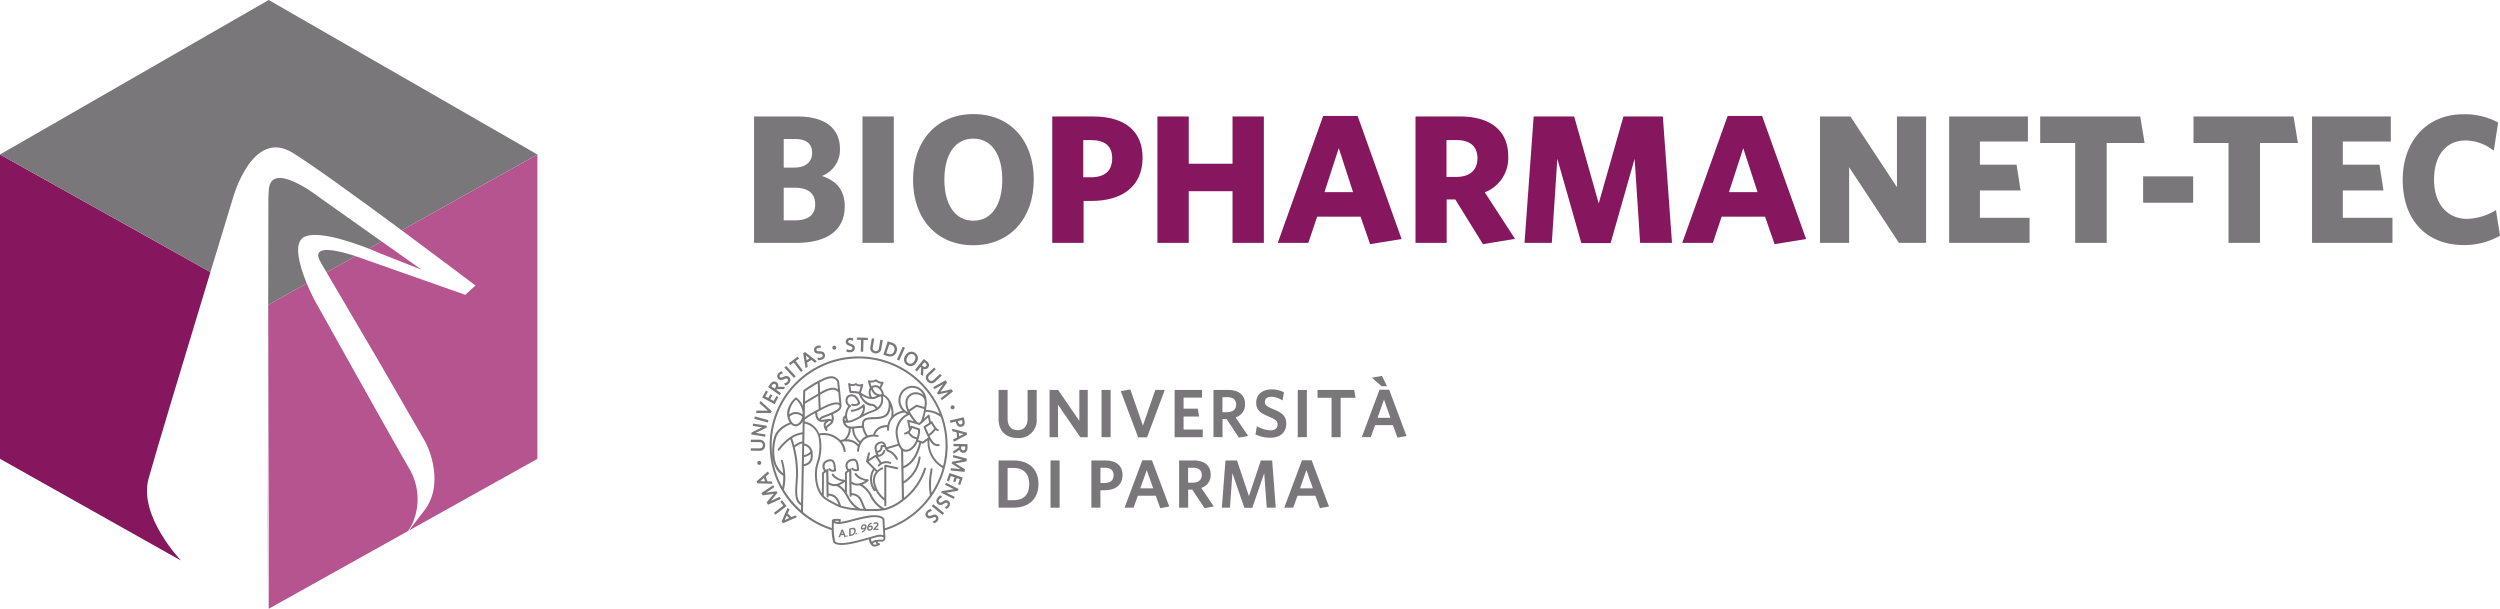 <?xml version="1.0" encoding="utf-8"?>
<svg id="Raggruppa_2" data-name="Raggruppa 2" xmlns="http://www.w3.org/2000/svg" xmlns:xlink="http://www.w3.org/1999/xlink" width="655.062" height="159.66" viewBox="0 0 655.062 159.66">
  <defs>
    <clipPath id="clip-path">
      <rect id="Rettangolo_6" data-name="Rettangolo 6" width="655.062" height="159.66" fill="none"/>
    </clipPath>
  </defs>
  <g id="Raggruppa_1" data-name="Raggruppa 1" clip-path="url(#clip-path)">
    <path id="Tracciato_1" data-name="Tracciato 1" d="M38.925,125.436c1.708-6.262,10.248-34.506,16.209-54.141L0,40.482v79.743L47.451,146.9s-11.2-11.65-8.526-21.465" fill="#86165d"/>
    <path id="Tracciato_2" data-name="Tracciato 2" d="M70.146,159.66l.262-79.83-.131-.073Z" fill="#86165d"/>
    <path id="Tracciato_3" data-name="Tracciato 3" d="M99.767,66.46l10.708,4.218-10.453-7.4-3.373,1.886c1.879.738,3.118,1.295,3.118,1.295" fill="#b5548e"/>
    <path id="Tracciato_4" data-name="Tracciato 4" d="M107.311,122.921c-4.867-8.356-24.986-44.455-24.986-44.455s-.948-1.8-1.944-4.21L70.408,79.83v79.686l.128-.074,36.416-20.321a18.6,18.6,0,0,0,1.083-1.876,15.722,15.722,0,0,0-.724-14.324" fill="#b5548e"/>
    <path id="Tracciato_5" data-name="Tracciato 5" d="M105.256,60.354c10.38,7.683,19.334,14.461,19.334,14.461l-2.677,2.434L94.98,67.758s-.731-.28-1.824-.642l-7.589,4.241c4.739,8.083,13.794,23.5,13.794,23.5l12.087,20.929s5.354,9.816.081,17.522l-3.259,4.233c-.261.382-.631.882-1.048,1.433l33.593-18.746V40.482Z" fill="#b5548e"/>
    <path id="Tracciato_6" data-name="Tracciato 6" d="M61.072,51.777S66.1,33.525,76.647,40.014c5.386,3.315,17.775,12.32,28.61,20.34l35.558-19.872-.35-.2L70.408,0,.422,40.239,0,40.482,55.135,71.294c3.384-11.145,5.937-19.517,5.937-19.517" fill="#797779"/>
    <path id="Tracciato_7" data-name="Tracciato 7" d="M84.029,68.732l1.538,2.626,7.589-4.241C89.317,65.846,81,63.555,84.029,68.732" fill="#797779"/>
    <path id="Tracciato_8" data-name="Tracciato 8" d="M79.892,62c3.633-1.557,12.138,1.353,16.757,3.166l3.373-1.885L83.542,51.615S70.5,41.394,70.408,50.236l-.085,1.676-.046,27.845.131.073,9.973-5.574C78.567,69.861,76.593,63.413,79.892,62" fill="#797779"/>
    <path id="Tracciato_9" data-name="Tracciato 9" d="M208.618,63.638H197.577V30.515h11.281c7.536,0,11.233,3.217,11.233,8.593a7.353,7.353,0,0,1-4.752,7.009c3.6,1.152,6,3.456,6,7.968,0,6.385-4.8,9.553-12.721,9.553m-.336-27.219h-2.929v7.49h2.737c3.072,0,4.7-1.489,4.7-3.889,0-2.208-1.344-3.6-4.512-3.6m0,12.77h-2.929v8.545h3.025c3.312,0,5.232-1.393,5.232-4.177,0-2.88-1.872-4.368-5.328-4.368" fill="#797779"/>
    <rect id="Rettangolo_1" data-name="Rettangolo 1" width="8.209" height="33.123" transform="translate(225.992 30.515)" fill="#797779"/>
    <path id="Tracciato_10" data-name="Tracciato 10" d="M254.985,64.262c-9.505,0-15.745-6.912-15.745-17.137,0-10.273,6.24-17.234,15.842-17.234s15.793,6.913,15.793,17.138-6.24,17.233-15.89,17.233m.048-27.938c-4.8,0-7.584,4.177-7.584,10.753s2.832,10.753,7.584,10.753c4.8,0,7.585-4.176,7.585-10.753s-2.784-10.753-7.585-10.753" fill="#797779"/>
    <path id="Tracciato_11" data-name="Tracciato 11" d="M286.04,52.646h-2.112V63.639h-8.209V30.516h10.657c8.065,0,13.009,3.6,13.009,10.8,0,7.49-5.328,11.33-13.345,11.33M285.9,36.708h-2.064v9.745h1.919c3.649,0,5.666-1.584,5.666-4.992,0-3.168-1.873-4.753-5.521-4.753" fill="#86165d"/>
    <path id="Tracciato_12" data-name="Tracciato 12" d="M322.953,63.638V50.1H311.48V63.638h-8.209V30.515h8.209V42.9h11.473V30.515h8.209V63.638Z" fill="#86165d"/>
    <path id="Tracciato_13" data-name="Tracciato 13" d="M359,63.974l-2.5-7.2H345.127l-2.305,6.864h-8.016l11.9-33.266h9.024l11.522,32.259ZM350.791,38.82l-3.744,11.521h7.488Z" fill="#86165d"/>
    <path id="Tracciato_14" data-name="Tracciato 14" d="M396.969,62.583l-8.4,1.392L381.32,52.262h-2.257V63.639H370.9V30.516h11.569c8.017,0,12.721,3.648,12.721,10.464a9.6,9.6,0,0,1-6.144,9.41ZM381.656,36.708h-2.641v9.649h2.545c3.5,0,5.569-1.728,5.569-4.9,0-3.072-1.921-4.753-5.473-4.753" fill="#86165d"/>
    <path id="Tracciato_15" data-name="Tracciato 15" d="M429.752,63.638,428.313,41.6l-6.29,22.082h-7.68L408.055,41.6l-1.441,22.034h-7.152l2.4-33.123h10.609l6.432,22.8,6.481-22.8h10.321l2.4,33.123Z" fill="#86165d"/>
    <path id="Tracciato_16" data-name="Tracciato 16" d="M464.984,63.974l-2.5-7.2H451.111l-2.3,6.864H440.79l11.9-33.266h9.024l11.522,32.259ZM456.775,38.82l-3.744,11.521h7.488Z" fill="#86165d"/>
    <path id="Tracciato_17" data-name="Tracciato 17" d="M497.575,63.638,484.518,43.812V63.638h-7.632V30.515h7.968l12.193,18.529V30.515h7.632V63.638Z" fill="#797779"/>
    <path id="Tracciato_18" data-name="Tracciato 18" d="M510.725,63.638V30.515h20.642v6.577H518.789V43.14h9.6l1.057,6.769H518.789v7.153H531.8v6.576Z" fill="#797779"/>
    <path id="Tracciato_19" data-name="Tracciato 19" d="M552.006,37.476V63.638h-8.257V37.476H534.58V30.515h26.21l1.153,6.961Z" fill="#797779"/>
    <rect id="Rettangolo_2" data-name="Rettangolo 2" width="13.105" height="6.913" transform="translate(561.556 46.212)" fill="#797779"/>
    <path id="Tracciato_20" data-name="Tracciato 20" d="M592.182,37.476V63.638h-8.257V37.476h-9.169V30.515h26.21l1.153,6.961Z" fill="#797779"/>
    <path id="Tracciato_21" data-name="Tracciato 21" d="M605.812,63.638V30.515h20.642v6.577H613.876V43.14h9.6l1.057,6.769H613.876v7.153h13.009v6.576Z" fill="#797779"/>
    <path id="Tracciato_22" data-name="Tracciato 22" d="M645.653,64.214c-10.032,0-16.081-6.721-16.081-17.09,0-10.272,6.433-17.185,15.842-17.185a18.486,18.486,0,0,1,9.168,2.16l-1.152,7.392a12.177,12.177,0,0,0-7.392-2.687c-4.993,0-8.257,3.792-8.257,10.272,0,6.625,3.7,10.274,8.688,10.274a15.169,15.169,0,0,0,7.537-2.305l1.056,6.721a19.017,19.017,0,0,1-9.409,2.448" fill="#797779"/>
    <path id="Tracciato_23" data-name="Tracciato 23" d="M266.6,114.766c-2.995,0-4.95-1.776-4.95-5v-7.586h2.367v7.46c0,1.884.859,3.067,2.6,3.067s2.636-1.112,2.636-3.013v-7.514h2.386v7.532a4.661,4.661,0,0,1-5.04,5.058" fill="#797779"/>
    <path id="Tracciato_24" data-name="Tracciato 24" d="M283.047,114.55l-5.829-8.519v8.519H275.01V102.175h2.242l5.562,8.107v-8.107h2.2V114.55Z" fill="#797779"/>
    <rect id="Rettangolo_3" data-name="Rettangolo 3" width="2.385" height="12.375" transform="translate(288.624 102.175)" fill="#797779"/>
    <path id="Tracciato_25" data-name="Tracciato 25" d="M300.552,114.6h-2.333l-4.556-12.124,2.51-.431,3.3,9.488,3.247-9.362H305.2Z" fill="#797779"/>
    <path id="Tracciato_26" data-name="Tracciato 26" d="M307.778,114.55V102.175h7.189v2.009h-4.84v2.905h3.73l.323,2.045h-4.053v3.408h5.022v2.008Z" fill="#797779"/>
    <path id="Tracciato_27" data-name="Tracciato 27" d="M321.623,104.077h-1.311V108h1.2c1.472,0,2.386-.7,2.386-1.99,0-1.236-.789-1.936-2.278-1.936m5.434,10.151-2.421.448-3.228-4.861H320.33v4.733h-2.367V102.176H321.8c2.762,0,4.431,1.309,4.431,3.712a3.468,3.468,0,0,1-2.476,3.481Z" fill="#797779"/>
    <path id="Tracciato_28" data-name="Tracciato 28" d="M332.868,114.694a8.97,8.97,0,0,1-3.893-.859l.362-2.17a7.385,7.385,0,0,0,3.569,1.093c1.094,0,1.847-.52,1.847-1.506,0-.915-.43-1.292-2.223-2.063-2.4-.986-3.372-1.775-3.372-3.694,0-2.189,1.686-3.461,4-3.461a6.646,6.646,0,0,1,3.264.752l-.358,2.153a5.516,5.516,0,0,0-2.926-.971c-1.184,0-1.7.575-1.7,1.328,0,.789.395,1.166,2.116,1.883,2.547,1.04,3.482,1.92,3.482,3.839,0,2.421-1.775,3.676-4.16,3.676" fill="#797779"/>
    <rect id="Rettangolo_4" data-name="Rettangolo 4" width="2.385" height="12.375" transform="translate(340.041 102.175)" fill="#797779"/>
    <path id="Tracciato_29" data-name="Tracciato 29" d="M351.286,104.238v10.313H348.9V104.238h-3.677v-2.062h9.613l.341,2.062Z" fill="#797779"/>
    <path id="Tracciato_30" data-name="Tracciato 30" d="M362.639,104.7l-1.685,4.77h3.371Zm-.629-3.5-2.527-2.225,2.636-.485,1.309,2.71Zm4.16,13.468-1.184-3.264h-4.679l-1.13,3.138h-2.352l4.647-12.429H364l4.538,12.124Z" fill="#797779"/>
    <path id="Tracciato_31" data-name="Tracciato 31" d="M265.561,122.605h-1.543v8.464h1.506c2.6,0,4.16-1.327,4.16-4.232,0-2.852-1.65-4.233-4.125-4.233m.018,10.42h-3.928V120.649h3.928c4.3,0,6.529,2.53,6.529,6.17,0,3.677-2.314,6.205-6.529,6.205" fill="#797779"/>
    <rect id="Rettangolo_5" data-name="Rettangolo 5" width="2.385" height="12.375" transform="translate(275.262 120.65)" fill="#797779"/>
    <path id="Tracciato_32" data-name="Tracciato 32" d="M289.466,122.551h-1.13v4h1.04c1.525,0,2.421-.628,2.421-2.044,0-1.292-.807-1.955-2.332-1.955m-.071,5.918h-1.058v4.556h-2.368V120.65h3.624c2.833,0,4.536,1.309,4.536,3.8,0,2.672-1.9,4.017-4.734,4.017" fill="#797779"/>
    <path id="Tracciato_33" data-name="Tracciato 33" d="M300.478,123.179l-1.686,4.77h3.372Zm3.533,9.972-1.183-3.265h-4.681l-1.131,3.14h-2.349l4.645-12.431h2.529l4.537,12.124Z" fill="#797779"/>
    <path id="Tracciato_34" data-name="Tracciato 34" d="M312.619,122.551h-1.311v3.927h1.2c1.471,0,2.386-.7,2.386-1.989,0-1.238-.789-1.936-2.278-1.936m5.434,10.15-2.421.449-3.229-4.861h-1.075v4.734h-2.368V120.65H312.8c2.762,0,4.431,1.309,4.431,3.712a3.466,3.466,0,0,1-2.475,3.479Z" fill="#797779"/>
    <path id="Tracciato_35" data-name="Tracciato 35" d="M331.919,133.025l-.664-9.039-3.12,9.075h-2.08l-3.138-9.075-.629,9.039h-2.134l.949-12.375h3.014l3.138,9.344,3.12-9.344h2.959l.949,12.375Z" fill="#797779"/>
    <path id="Tracciato_36" data-name="Tracciato 36" d="M342.318,123.179l-1.685,4.77H344Zm3.533,9.972-1.184-3.265h-4.68l-1.131,3.14h-2.351l4.647-12.431h2.53l4.537,12.124Z" fill="#797779"/>
    <path id="Tracciato_37" data-name="Tracciato 37" d="M231.873,138.425l0-.04a.212.212,0,0,0-.01-.056v-.018l-.127-2.246a.314.314,0,0,0-.013-.068c-.056-.164-.67-1.575-4.943-.747-1.394.271-2.606.588-3.676.869a21.243,21.243,0,0,1-2.877.633l.085-.457a.255.255,0,0,0-.2-.3l-.025,0c-1.809-.161-2.021.152-2.076.305a.253.253,0,0,0-.026.1c-.008.192-.034,1-.024,1.968a22.793,22.793,0,0,1-7.564-4.2l.036-1.889.189-10.1c2.571-.543,2.407-2.414,2.3-3.663a2.521,2.521,0,0,0-.037-.261v0a.136.136,0,0,0-.007-.029,2.794,2.794,0,0,0-2.141-2.025l.006-.323.093-4.891a4.709,4.709,0,0,1,3.743,4.239,13.009,13.009,0,0,1-.565,5.971,14.22,14.22,0,0,0-.345,1.4c-.282,1.682-.277,5.434,1.761,7.6l0,0,0,0a5,5,0,0,0,1.139.909,31.016,31.016,0,0,0,3.562,1.867l.01,0,.008,0h.005a23.749,23.749,0,0,0,5.237.832c.476.033.954.058,1.423.075h.01c.533.019,1.052.028,1.55.028a21.6,21.6,0,0,0,3.343-.206,4.763,4.763,0,0,0,.481-.1,13.092,13.092,0,0,0,4.548-2.422.32.32,0,0,0,.055-.042,16.772,16.772,0,0,0,5.771-8.048l.067-.185a.262.262,0,0,0-.485-.2l-.007.019-.068.186a16.32,16.32,0,0,1-5.211,7.518c-.014-.709-.04-2.08-.07-3.725a9.268,9.268,0,0,0,4.417-6.813.262.262,0,1,0-.517-.086l0,.016a8.761,8.761,0,0,1-3.91,6.274c-.02-1.066-.04-2.221-.059-3.372,3.25-1.311,4.179-4.824,4.579-6.34.026-.1.048-.181.07-.259l.362.116a.265.265,0,0,0,.079.012.262.262,0,0,0,.155-.051l1.067-.777A7.862,7.862,0,0,0,247,122.643a22.677,22.677,0,0,1-2.92,6.5,16.833,16.833,0,0,1,.131-5.192c.05-.367.1-.695.123-.972a.261.261,0,0,0-.232-.287h0a.264.264,0,0,0-.288.233c-.027.272-.071.595-.12.955a15.709,15.709,0,0,0-.016,5.859,22.876,22.876,0,0,1-11.8,8.685m-.382,2.738a.481.481,0,0,1-.419.272c-.389-.028-2.158-.111-2.662.578a3.634,3.634,0,0,1-.193-.834c.581-.167,1.088-.311,1.493-.412,1.294-.324,1.666-.022,1.749.078a.3.3,0,0,1,.042.068l.01.195a.372.372,0,0,1-.02.056m-2.613,1.483a.525.525,0,0,1-.05-.032c-.082-.186-.034-.263-.013-.294a1.012,1.012,0,0,1,.62-.293,1.09,1.09,0,0,0,.309.569,1.221,1.221,0,0,1-.866.05m-10.243-6.15a6.719,6.719,0,0,1,1.117-.013l-.055.3a1.924,1.924,0,0,1-.95-.216,1,1,0,0,1-.111-.068m.2,5.365a18.078,18.078,0,0,1-.359-4.863l.02.012a2.726,2.726,0,0,0,1.583.271,18.882,18.882,0,0,0,3.154-.665c1.062-.279,2.266-.594,3.644-.862,3.54-.686,4.26.245,4.349.391l.125,2.2a.334.334,0,0,0,.008.054v.017l.1,1.823a3.029,3.029,0,0,0-1.878.031c-.474.119-1.078.293-1.778.494-2.919.84-7.792,2.242-8.972,1.1M205.4,128.3a13.716,13.716,0,0,0,.362-3.809v-.007c0-.012,0-.023-.005-.035l0-.014a16.423,16.423,0,0,0-.531-3.363c-.037-.151-.067-.272-.083-.351a.256.256,0,1,0-.5.1c.018.091.05.218.09.376a16.374,16.374,0,0,1,.488,2.824,6.12,6.12,0,0,1-2.27-4.442,12.41,12.41,0,0,1,.452-5c.763-2.219,3.21-3.2,3.9-3.436a1.644,1.644,0,0,0,1.2.566.833.833,0,0,0,.114,0,2.363,2.363,0,0,0,1.707-1.288l0,.242-.05,2.6a7.473,7.473,0,0,0-3.187,1.229l-.011.008-.02.018-.014.013a12.941,12.941,0,0,0-3.206,3.148.256.256,0,0,0,.416.3,12.576,12.576,0,0,1,2.854-2.874,28.541,28.541,0,0,1,1.474,9.531c-.027.487-.057.95-.085,1.389-.215,3.36-.347,5.422,1.416,6.412l-.024,1.293A22.941,22.941,0,0,1,205.4,128.3m5.274-9.048.045-2.511a2.255,2.255,0,0,1,1.621,1.522,2.65,2.65,0,0,1-1.668.989m-.456-3.6a5.053,5.053,0,0,0-2.1,1.044,17.64,17.64,0,0,0-.574-1.88,6.879,6.879,0,0,1,2.7-1.019Zm4.057-15.193c.018.434.039,1.072.063,1.79l.032.891c-.639.38-1.176.7-1.632.968-.851.5-1.4.831-1.8,1.083.026-1.3.046-2.23.054-2.648l.018-.012a31.4,31.4,0,0,1,3.262-2.072m.609,2.374-.021-.6c-.029-.869-.055-1.623-.073-2.035.234-.115.452-.217.67-.313,2.5-1.319,3.377-.7,3.889.115.055.411.135,1.1.231,2.023-1.074-.763-2.5-.5-4.693.814m5.033,2.74c-.678-.305-1.82-.106-3.391.592-.32.143-.859.412-1.48.734-.048-.8-.111-2.573-.142-3.468l.244-.146c2.642-1.582,3.729-1.353,4.509-.492.107,1.043.21,2.1.277,2.789l-.017-.008M213,104.553l1.386-.822c.067,1.912.113,2.988.149,3.428-.268.142-.543.29-.814.439a29.272,29.272,0,0,0-2.865,1.724l.068-3.5c.379-.267.977-.621,2.076-1.271m2.424,4.511a1.306,1.306,0,0,0-.769.67l-.006.02a2.634,2.634,0,0,1-.53-1.774c1.04-.568,2.123-1.124,2.616-1.343,1.875-.832,2.661-.729,2.964-.593a.547.547,0,0,1,.3.3c-.109.732-.452,1.193-4.57,2.717m2.527.876a1.984,1.984,0,0,0-1-.133,9.251,9.251,0,0,0-1.414.215,1.59,1.59,0,0,1-.377-.022.144.144,0,0,1-.005-.1c.045-.136.293-.284.452-.341.869-.321,1.579-.6,2.165-.847a3.2,3.2,0,0,1,.181,1.23m-1.422.964a2.353,2.353,0,0,1,.374-.316.645.645,0,0,0,.246-.264c.424,0,.576.075.6.109,0,.006.006.046-.03.128a3.65,3.65,0,0,1-.646.57,3.572,3.572,0,0,0-.689.628.833.833,0,0,1,.145-.856m-7.938-6.168a5.422,5.422,0,0,1,1.747,3.888,3.017,3.017,0,0,0-1.646-.65,2.506,2.506,0,0,0-1.9.645,5.449,5.449,0,0,1,1.795-3.885m-1.008,5.959a.392.392,0,0,0-.025-.032,3.415,3.415,0,0,1-.44-.737,3.647,3.647,0,0,1-.226-.66,2.084,2.084,0,0,1,1.759-.769c.638.071,1.378.359,1.556.831-.3,1.024-.98,1.8-1.647,1.853a1.136,1.136,0,0,1-.977-.487m.67,6.549.045-.034a5.156,5.156,0,0,1,1.9-1.026l-.065,3.408-.045,2.367v0l-.185,9.853c-1.214-.913-1.094-2.8-.9-5.761.028-.441.058-.9.085-1.392a27.559,27.559,0,0,0-.834-7.419m2.369,4.4.034-1.846a3.985,3.985,0,0,0,1.763-.821c.072,1.28-.131,2.277-1.8,2.668M225,93.921a22.818,22.818,0,0,1,21.22,14.49,7.438,7.438,0,0,0-3.592-1.023c.019-.131.038-.253.053-.362.029-.207.055-.41.074-.582a3.77,3.77,0,0,0,.017-1.607c0-.042,0-.085-.005-.126a3.893,3.893,0,0,0-1.243-2.637,3.575,3.575,0,0,0-5.054.159c-.051.055-.1.111-.149.169a3.964,3.964,0,0,0,.174,5.247,5.482,5.482,0,0,0-2.4,1.073,6.583,6.583,0,0,0-.9-3.79.2.2,0,0,0-.033-.053,4.231,4.231,0,0,0-.577-.747,3,3,0,0,0-.972-.741,3.555,3.555,0,0,0-.728-1.673c.151-.32.484-1.036.6-1.343a.263.263,0,0,0-.154-.337.273.273,0,0,0-.155-.009,1.74,1.74,0,0,1-1.414-.542.262.262,0,0,0-.31-.068,2.312,2.312,0,0,1-1.728.236.262.262,0,0,0-.3.212.27.27,0,0,0,.006.12l.492,1.68a2.384,2.384,0,0,0-.04,2.338,6.655,6.655,0,0,1-2.111-1l-.19-.119.6-1.961a.262.262,0,0,0-.176-.327.258.258,0,0,0-.169.006c-.953.361-1.362-.113-1.366-.117a.261.261,0,0,0-.32-.066,1.29,1.29,0,0,1-1.479.011l-.039-.026a.262.262,0,0,0-.363.073.266.266,0,0,0-.031.226c.026.079.083.466.129.778.073.487.155,1.04.229,1.305a.261.261,0,0,0,.26.192,7.937,7.937,0,0,1,2.2.236c.518,1.634,1.878,3.021,3.085,3.122a1.322,1.322,0,0,1,1.293.777,5.639,5.639,0,0,1-.94.417,16.207,16.207,0,0,0-2.31,1.016,3.079,3.079,0,0,0,.348-2.434.26.26,0,0,0-.33-.167.253.253,0,0,0-.127.091,4.692,4.692,0,0,1-2.868,1.329l-.1.022a.262.262,0,0,0,.111.512l.1-.022a6.014,6.014,0,0,0,2.8-1.122,3.186,3.186,0,0,1-1.037,2.385,15.024,15.024,0,0,1-1.464.718,5.825,5.825,0,0,1-1.323.395,2.719,2.719,0,0,1-.267-1.981,2.842,2.842,0,0,1,.834-1.656.263.263,0,0,0,.1-.358.257.257,0,0,0-.113-.106,1.292,1.292,0,0,1-.723-.795,1.488,1.488,0,0,1,.116-1.091,1.186,1.186,0,0,1,1.186-.384c.71.1,1.253,1.183,1.391,1.7a1.543,1.543,0,0,1-1.423.206.262.262,0,0,0-.141.505,2.042,2.042,0,0,0,2.024-.407.261.261,0,0,0,.088-.233c-.06-.44-.678-2.133-1.868-2.294a1.66,1.66,0,0,0-1.707.633,2.005,2.005,0,0,0-.168,1.51,1.735,1.735,0,0,0,.667.922,4.086,4.086,0,0,0-.779,1.739,4.233,4.233,0,0,0-.081.674,1.306,1.306,0,0,0-.629,1.394c.021.069.041.145.063.226a2.1,2.1,0,0,0,1.529,1.774,3.491,3.491,0,0,1-1.356,2.915,8.535,8.535,0,0,0-.859.13,6.148,6.148,0,0,0-1.176-.9,5.852,5.852,0,0,0-4.357-.784,5.023,5.023,0,0,0-3.809-3.141l.008-.452a16.419,16.419,0,0,1,2.764-1.742c.045.739.218,1.894,1.271,2.209a.238.238,0,0,0,.069.02,1.987,1.987,0,0,0,.491.059c.05,0,.1,0,.151,0a.234.234,0,0,0,.045-.007c.005,0,.289-.07.656-.129-.041.038-.085.079-.133.127-.531.534-.446,1.454.213,2.288a.262.262,0,0,0,.419-.316c-.2-.278-.033-.474.6-.959a4.058,4.058,0,0,0,.731-.654.243.243,0,0,0,.031-.033l0-.006.012-.015,0,0c.014-.018.028-.037.041-.056a2.707,2.707,0,0,0,.036-2.28c1.9-.856,2.171-1.351,2.274-2.152v-.059s-.176-1.861-.359-3.64v-.005c-.1-.921-.226-2.149-.312-2.78a.262.262,0,0,0-.036-.1c-1.147-1.89-3.178-1.106-4.588-.362-.258.111-.53.24-.832.393a30.316,30.316,0,0,0-3.693,2.3l-.124.088a.262.262,0,0,0-.111.208c-.009.362-.033,1.556-.067,3.29l-.013.682a5.229,5.229,0,0,0-1.691-2.192.261.261,0,0,0-.3.029c-.027.022-2.626,2.242-2.051,5.044l0,.016a4.138,4.138,0,0,0,.287.88,4.2,4.2,0,0,0,.309.567c-.921.344-3.275,1.422-4.057,3.7-.69,2.005-1.387,8.1,2.343,10.245a13.27,13.27,0,0,1-.232,2.964A22.775,22.775,0,0,1,225,93.921m18.345,19.8c-.232-.493-.48-1.062-.753-1.728.425-.274.934-.613,1.308-.865l.141-.1a8.358,8.358,0,0,0,.769,1.233,5.756,5.756,0,0,1-1.467,1.457m-2.755,1.6c.038-.107.074-.217.109-.332.056-.186.111-.381.157-.577a7.274,7.274,0,0,0,.234-1.881.265.265,0,0,0-.174-.242l-1.982-.715a.265.265,0,0,0-.339.164c-.01.028-.019.053-.028.08-.109-.5-.194-.909-.254-1.2,1.072.26,2.487.727,2.5.732a.265.265,0,0,0,.257-.054l.566-.5,1.546-1.371.275,1.361c-.412.277-.935.624-1.336.878a.26.26,0,0,0-.1.319c.356.88.671,1.6.964,2.205.079.163.157.317.232.46a.168.168,0,0,0-.02.008l-.045.025,0,0-1.38,1.009Zm-3.876,6.831c-.023-1.406-.045-2.781-.06-3.956l.026.014a1.681,1.681,0,0,0,.715.156,2.58,2.58,0,0,0,1.335-.435,4.4,4.4,0,0,0,1.673-2.123l.472.15c-.024.085-.049.181-.076.284-.372,1.409-1.225,4.635-4.083,5.909m-7.843,4.722a7.043,7.043,0,0,0,.417,1.283,4.617,4.617,0,0,1-.157-4.941c.181.181.319.32.389.392a3.552,3.552,0,0,0-.649,3.266m1.84-9.908a1.081,1.081,0,0,1-.19.808,1.1,1.1,0,0,1-.715.353c-.159-.561-.221-1.221.214-1.55a1.436,1.436,0,0,1,1.027-.4.78.78,0,0,1,.5.4l.01.018a2.518,2.518,0,0,1-.313.034,1.043,1.043,0,0,0-.374.067.262.262,0,0,0-.156.276m9.106-14.187a2.689,2.689,0,0,0-2.565,2.68,5.057,5.057,0,0,0,.554,2.371.166.166,0,0,0,.015.033c.019.04.04.081.06.121a3.185,3.185,0,0,1-.641-.38l-.028-.021a3.432,3.432,0,0,1-.512-4.827l.022-.027a3.051,3.051,0,0,1,4.295-.416c.052.043.1.088.152.135a3.3,3.3,0,0,1,.746,1.011,3.414,3.414,0,0,0-2.1-.678m.558,7.879a13.886,13.886,0,0,1-1.985-2.83l1.825-1.23,1.914.567a11.284,11.284,0,0,1-.873,3.27l-.418.368c-.107-.034-.268-.086-.463-.146m1.882-5.743a3.29,3.29,0,0,1-.019,1.431c-.011.095-.023.191-.035.29l-1.958-.58a.259.259,0,0,0-.221.034l-1.859,1.254a4.3,4.3,0,0,1-.39-1.861,2.161,2.161,0,0,1,2.112-2.189c.018,0,1.973,0,2.37,1.62m-4.536,5.407c.053.295.218,1.083.478,2.277a1.726,1.726,0,0,1-1.116.751.262.262,0,0,0,.06.517.257.257,0,0,0,.062-.008,2.53,2.53,0,0,0,.739-.295,3.379,3.379,0,0,0,2.162,1.548,4.223,4.223,0,0,1-1.65,2.371,1.635,1.635,0,0,1-1.56.25c-.724-.332-1.263-1.462-1.557-3.268a4.979,4.979,0,0,1,2.928-5.771,14.631,14.631,0,0,0,1.192,1.691c-.485-.14-1-.279-1.428-.366a.262.262,0,0,0-.309.2.253.253,0,0,0,0,.1m2.628,3.954c-.027.115-.056.226-.086.331a2.86,2.86,0,0,1-1.905-1.374,2.478,2.478,0,0,0,.321-.407.354.354,0,0,0,.038-.062,3.913,3.913,0,0,0,.286-.607l1.561.562a6.561,6.561,0,0,1-.215,1.558m-17.123-1.956h.054a.262.262,0,0,0,0,.039c.04.878.091,1.965,1.829,3.714q-.09.18-.162.357a4.032,4.032,0,0,0-3.1-1.324,3.922,3.922,0,0,0,1.074-2.8c.1.007.2.012.306.012m2.159,3.283a4.3,4.3,0,0,1-1.579-3.269.315.315,0,0,0,0-.045l.18-.022a19.277,19.277,0,0,1,1.949-.162,6.538,6.538,0,0,0,.923,2.21,3.759,3.759,0,0,0-.713.457,3.863,3.863,0,0,0-.755.834m8.075-6.258a4.68,4.68,0,0,0-.925,2.026c-2.713.057-3.522,1.627-3.762,2.5a4.845,4.845,0,0,0-1.424.232,5.975,5.975,0,0,1-.95-2.312l0-.025a2.7,2.7,0,0,1-.009-.879,1.03,1.03,0,0,1,.777-.881,7.693,7.693,0,0,1,1.718-.17c1.357-.041,2.9-.09,3.78-1.158a3.384,3.384,0,0,0,.675-2.136,5.357,5.357,0,0,1,.123,2.8m-2.977-8.024a2.832,2.832,0,0,0-.242-.162,1.9,1.9,0,0,0-1.9.066l-.295-1.01a2.613,2.613,0,0,0,1.462-.262,2.431,2.431,0,0,0,1.328.6c-.111.251-.247.548-.349.765m.526,1.972H231a.265.265,0,0,0-.063.008,2.2,2.2,0,0,0-.3.063,2.125,2.125,0,0,1-1.938-1.735,1.319,1.319,0,0,1,1.272-.019,2.079,2.079,0,0,1,.4.308l.016.016a2.744,2.744,0,0,1,.671,1.356l-.052,0m-2.5.758a2.011,2.011,0,0,1-.218-1.982,2.553,2.553,0,0,0,1.492,1.617c-.121.052-.245.107-.38.167a2.239,2.239,0,0,1-.894.2m-3.415-1.387a8.416,8.416,0,0,0-1.993-.231h-.043c-.056-.277-.119-.7-.171-1.046-.017-.113-.032-.214-.045-.305a1.926,1.926,0,0,0,1.379-.133,1.658,1.658,0,0,0,1.318.264Zm3.1,3.134a3.572,3.572,0,0,1-2.4-2.176,5.354,5.354,0,0,0,2.543.95l.031,0h.09a2.835,2.835,0,0,0,1.161-.243,8.992,8.992,0,0,1,1.184-.468,2.758,2.758,0,0,1-.925,2.939,1.828,1.828,0,0,0-1.686-1.008m-6.248,5c.064,0,.131,0,.2-.009a.206.206,0,0,0,.035,0,.246.246,0,0,0,.085-.015,6,6,0,0,0,1.557-.444,15.821,15.821,0,0,0,1.553-.761l.3-.164a18.4,18.4,0,0,1,3-1.393c2.137-.741,3.008-2.11,2.657-4.18a2.119,2.119,0,0,1,.891.656,3.623,3.623,0,0,1,.493.638,4.027,4.027,0,0,1-.448,3.22c-.73.887-2.143.93-3.391.969a8.007,8.007,0,0,0-1.845.189,1.551,1.551,0,0,0-1.148,1.291,2.934,2.934,0,0,0-.024.783c-.618.022-1.268.075-1.939.165-.143.019-.276.032-.4.04h0a3.4,3.4,0,0,1-.813-.033h-.012a1.413,1.413,0,0,1-1.18-1,1.9,1.9,0,0,0,.438.049m-.469-1.292a2.754,2.754,0,0,0,.23.747.574.574,0,0,1-.418-.239.745.745,0,0,1,.188-.507M231.71,133.18a7.221,7.221,0,0,1-3.206-3.311,7.294,7.294,0,0,0-2.532-2.894,6.536,6.536,0,0,0,1.562-.931.261.261,0,0,0,.045-.368.258.258,0,0,0-.173-.1,3.956,3.956,0,0,1-2.939-1.426.256.256,0,0,0-.271-.205.261.261,0,0,0-.245.277h0c.016.269.789,1.341,2.763,1.766-1.862,1.224-2.925.62-3.605.156l-.053-3.111a.262.262,0,0,0-.266-.257.255.255,0,0,0-.144.047l-.223.152a1.534,1.534,0,0,1-.239-1.548,1.769,1.769,0,0,1,1.566-.7c.588.063.7,1.122.777,1.9.011.1.022.206.033.3a1.085,1.085,0,0,1-1.048-.307.263.263,0,0,0-.385.357l.016.015a1.617,1.617,0,0,0,1.823.347.265.265,0,0,0,.142-.275c-.022-.143-.04-.311-.059-.492-.1-.953-.234-2.256-1.244-2.363a2.282,2.282,0,0,0-2.075.959,1.937,1.937,0,0,0,.261,2.109l-.478.331a.259.259,0,0,0-.113.226c.012.307.019,1.012.021,1.891l-.03-.008a3.954,3.954,0,0,1-2.939-1.426.271.271,0,0,0-.271-.205.262.262,0,0,0-.246.278c.017.269.792,1.341,2.764,1.766-1.874,1.23-2.939.61-3.606.151l-.052-3.106a.261.261,0,0,0-.266-.258.257.257,0,0,0-.145.046l-.222.153a1.534,1.534,0,0,1-.24-1.548,1.765,1.765,0,0,1,1.567-.7c.588.062.7,1.122.777,1.9.011.1.021.206.032.3a1.083,1.083,0,0,1-1.048-.307.263.263,0,0,0-.385.357l.016.016a1.618,1.618,0,0,0,1.814.346.264.264,0,0,0,.143-.275c-.023-.142-.04-.311-.06-.492-.1-.952-.234-2.256-1.242-2.363a2.287,2.287,0,0,0-2.076.96,1.937,1.937,0,0,0,.261,2.109l-.478.33a.265.265,0,0,0-.113.226c.032.768,0,3.585-.016,5.316-1.447-2.057-1.426-5.146-1.182-6.6a13.756,13.756,0,0,1,.334-1.341,13.469,13.469,0,0,0,.577-6.2,7.778,7.778,0,0,0-.257-1.056,5.4,5.4,0,0,1,3.909.741,4.564,4.564,0,0,1,2.329,3.391.262.262,0,0,0,.261.236h.026a.263.263,0,0,0,.235-.287,4.614,4.614,0,0,0-1-2.427c1.9-.311,3.295.122,4.16,1.288a5.2,5.2,0,0,0-.181,1.072.261.261,0,0,0,.247.275h.015a.259.259,0,0,0,.261-.249,4.739,4.739,0,0,1,.189-1.056v-.005a4.269,4.269,0,0,1,.368-.883.307.307,0,0,0,.017-.031,3.422,3.422,0,0,1,.8-.964,4.251,4.251,0,0,1,3.446-.7.262.262,0,0,0,.078-.519q-.349-.053-.678-.072c.261-.825,1.011-1.913,3.142-1.986a4.559,4.559,0,0,0-.018.7.262.262,0,0,0,.261.245h.017a.262.262,0,0,0,.246-.278,4.3,4.3,0,0,1,.931-2.936q.017-.018.03-.036a4.82,4.82,0,0,1,3.078-1.516,3.653,3.653,0,0,0,.622.364,5.388,5.388,0,0,0-2.8,6.1,10.225,10.225,0,0,0,.428,1.752l-.7.212c-.794.24-1.679.507-2.224.666-.035-.1-.066-.194-.1-.289-.022-.073-.045-.145-.068-.215v-.006a1.86,1.86,0,0,0-.172-.377,1.289,1.289,0,0,0-.848-.633,1.878,1.878,0,0,0-1.436.5c-.583.442-.7,1.25-.333,2.336a6.031,6.031,0,0,0,.325.774l0,0a.262.262,0,0,0-.342-.07s-.4.235-.983.6q-.4.253-.776.5l.354-1.454a.262.262,0,0,0-.509-.125l-.515,2.116v.007a.157.157,0,0,0,0,.03.082.082,0,0,1,0,.022.129.129,0,0,0,0,.028.059.059,0,0,0,0,.023.115.115,0,0,0,.006.025l.008.024.01.021c0,.009.009.017.014.026l0,.006.009.011a.212.212,0,0,0,.019.023s1.007,1,1.766,1.76a5.106,5.106,0,0,0,.2,5.756.261.261,0,0,0,.472-.14,7.348,7.348,0,0,0,2.287,2.71v1.169a.263.263,0,1,0,.525,0v-1.311l-.005-8.688c1.175.251,2.7.577,2.786.6a.263.263,0,0,0,.14-.506l-.007,0c-.1-.026-2.622-.564-3.127-.672a.267.267,0,0,0-.22.053.261.261,0,0,0-.1.2l0,8.492a6.853,6.853,0,0,1-2.331-3.744,3.093,3.093,0,0,1,1.721-3.731c.071-.042.136-.079.187-.112a.262.262,0,0,0-.278-.444c-.049.031-.107.065-.172.1a5.7,5.7,0,0,0-.95.66c-.081-.083-.247-.248-.594-.6l-1.711-1.705c.333-.226.688-.46,1.063-.7.324-.205.593-.368.763-.47.545.748.932,1.359,1.1,1.64-.162.123-.3.249-.43.362a.262.262,0,0,0,.35.391,2.417,2.417,0,0,1,2.742-.621.262.262,0,1,0,.158-.5,2.993,2.993,0,0,0-2.376.086c-.16-.261-.489-.783-.956-1.437a.257.257,0,0,0,.1.02h.021a2.053,2.053,0,0,0,1.846-1.51.262.262,0,0,0-.507-.133l-.005.02a1.477,1.477,0,0,1-1.221,1.076,5.232,5.232,0,0,1-.256-.534,1.566,1.566,0,0,0,.95-.521,1.515,1.515,0,0,0,.319-.958h.025a2.645,2.645,0,0,0,.469-.063,3.434,3.434,0,0,0,.19.51l0,.01,0,.008a1.688,1.688,0,0,0,.886.825,3.8,3.8,0,0,1,1.948,1.9.262.262,0,0,0,.236.148.268.268,0,0,0,.114-.026.264.264,0,0,0,.121-.351,4.3,4.3,0,0,0-2.215-2.154,1.2,1.2,0,0,1-.443-.306c.552-.161,1.372-.41,2.112-.634l.746-.226a3.414,3.414,0,0,0,.678,1.025c.018,1.356.045,3.032.072,4.73.023,1.376.048,2.764.071,4.006.039,2.109.071,3.792.081,4.267a12.294,12.294,0,0,1-4.291,2.275c-.1.028-.218.053-.347.077m-4.752.189a6.178,6.178,0,0,1-.681-1.413c-.463-1.208-.985-2.569-3.122-2.766l-.041-2.412a2.964,2.964,0,0,0,1.566.467,3.107,3.107,0,0,0,.569-.055,6.292,6.292,0,0,1,2.8,2.945,8.111,8.111,0,0,0,2.775,3.161,32.223,32.223,0,0,1-3.869.073m-1.48-.075a6.923,6.923,0,0,1-3.1-3.282c-.151-.267-.3-.531-.46-.79.024-2.037.023-4.421,0-5.267l.612-.422.045,2.759.053,3.133v.026l.008.475a.263.263,0,0,0,.262.258h0a.264.264,0,0,0,.258-.267l0-.2c1.763.181,2.164,1.225,2.622,2.425a8.617,8.617,0,0,0,.533,1.2c-.28-.014-.561-.029-.841-.048m-4.071-4.83a5.309,5.309,0,0,0-1.492-1.337,6.327,6.327,0,0,0,1.5-.872c0,.693,0,1.458-.01,2.209m-.981,4.055c-.057-.141-.113-.282-.167-.425-.462-1.207-.984-2.569-3.12-2.765l-.042-2.417a2.973,2.973,0,0,0,1.569.469,3.041,3.041,0,0,0,.522-.045,5.056,5.056,0,0,1,2.249,2.1l.01.016c.167.271.324.546.481.825a8.166,8.166,0,0,0,2.362,2.924,20.85,20.85,0,0,1-3.864-.678m-4.522-8.425.612-.422.1,5.88,0,.021a.2.2,0,0,0,0,.034l.008.455a.263.263,0,0,0,.263.258h.006a.263.263,0,0,0,.258-.267l0-.2c1.74.181,2.152,1.2,2.6,2.378-.88-.41-1.854-.963-2.919-1.581a4.477,4.477,0,0,1-.954-.747c.024-1.812.055-4.787.028-5.812m31.234-1.986a7.4,7.4,0,0,1-3.575-6.833c.778,1.311,1.386,1.628,2.208,1.628.078,0,.16,0,.242-.008a.262.262,0,0,0,.245-.277h0a.259.259,0,0,0-.269-.246h-.009c-.678.041-1.271.079-2.4-2.174a6.209,6.209,0,0,0,1.6-1.53,1.016,1.016,0,0,0,.547.295h.026a.262.262,0,0,0,.024-.523c-.1-.01-.259-.145-.433-.354l-.023-.027a8.456,8.456,0,0,1-.936-1.525.262.262,0,0,0-.35-.121.279.279,0,0,0-.033.019l-.063.045-.322-1.594a.265.265,0,0,0-.173-.2.259.259,0,0,0-.258.052l-1.054.935a15.211,15.211,0,0,0,.414-1.764,6.558,6.558,0,0,1,3.984,1.365l.021.015a22.8,22.8,0,0,1,.59,12.815m1.173-5.4a23.308,23.308,0,1,0-30.346,22.221,9.89,9.89,0,0,0,.429,3.2.259.259,0,0,0,.043.061c1.316,1.386,5.858.118,9.282-.866a2.346,2.346,0,0,0,.933,1.784,1.17,1.17,0,0,0,.53.115,2.972,2.972,0,0,0,1.3-.39.257.257,0,0,0-.117-.478.481.481,0,0,1-.415-.4,6.977,6.977,0,0,1,1.1-.01h.024a.993.993,0,0,0,.884-.571.861.861,0,0,0,.062-.192l0-.018a.779.779,0,0,0-.014-.356l-.1-1.843A23.313,23.313,0,0,0,248.31,116.7" fill="#797779"/>
    <path id="Tracciato_38" data-name="Tracciato 38" d="M220.906,139.849c-.148.01-.3.015-.446.016.075-.188.149-.376.222-.566l.224.55m-.025-1.063a.059.059,0,0,0-.059-.036c-.09,0-.181.008-.269.009a.067.067,0,0,0-.059.041q-.386.952-.773,1.861a.069.069,0,0,0,.006.061.074.074,0,0,0,.053.034c.09.009.181.016.271.021a.06.06,0,0,0,.06-.037c.069-.173.135-.346.207-.521q.365.006.731-.024l.215.527a.056.056,0,0,0,.06.033l.013,0c.087-.028.173-.057.261-.09a.073.073,0,0,0,.042-.039.066.066,0,0,0,0-.055q-.382-.876-.763-1.783" fill="#797779"/>
    <path id="Tracciato_39" data-name="Tracciato 39" d="M223.828,139.166a.833.833,0,0,1-.7.849l-.24.062v-1.3l.249-.065c.444-.121.69.033.69.452m-.7-.811q-.286.076-.574.143a.086.086,0,0,0-.063.079v1.891a.05.05,0,0,0,.046.052l.017,0c.188-.043.375-.091.561-.141a1.4,1.4,0,0,0,1.116-1.338c0-.624-.424-.869-1.1-.684" fill="#797779"/>
    <path id="Tracciato_40" data-name="Tracciato 40" d="M226.292,137.734c.236-.068.388.088.392.393a.919.919,0,0,1-.4.242c-.226.067-.334,0-.334-.211a.431.431,0,0,1,.337-.424m.006-.346a.99.99,0,0,0-.727.9c0,.4.254.564.664.442a1.346,1.346,0,0,0,.362-.175,1.5,1.5,0,0,1-.724.667.093.093,0,0,0-.049.09c.012.07.025.139.037.208a.045.045,0,0,0,.027.034.056.056,0,0,0,.036,0l.013-.005a1.769,1.769,0,0,0,1.124-1.52c0-.523-.292-.777-.763-.639" fill="#797779"/>
    <path id="Tracciato_41" data-name="Tracciato 41" d="M227.989,138.686c-.231.041-.379-.109-.392-.4a.777.777,0,0,1,.392-.206c.231-.04.338.042.338.244a.368.368,0,0,1-.338.366m.057-.964a1,1,0,0,0-.38.151,1.169,1.169,0,0,1,.716-.611.075.075,0,0,0,.045-.079c-.012-.071-.023-.143-.034-.214a.056.056,0,0,0-.028-.04.062.062,0,0,0-.05,0,1.527,1.527,0,0,0-1.1,1.417c0,.524.291.773.76.688a.818.818,0,0,0,.731-.769.517.517,0,0,0-.471-.56.508.508,0,0,0-.194.02" fill="#797779"/>
    <path id="Tracciato_42" data-name="Tracciato 42" d="M230.174,138.6a.071.071,0,0,0-.063-.06,6.641,6.641,0,0,0-.733-.028q.219-.216.44-.42c.24-.224.361-.374.361-.626a.618.618,0,0,0-.613-.626l-.054,0a.918.918,0,0,0-.619.247.07.07,0,0,0-.022.061c.012.079.025.157.037.236a.059.059,0,0,0,.041.045.064.064,0,0,0,.063-.015.714.714,0,0,1,.486-.22c.259,0,.289.149.289.255,0,.123-.059.22-.234.393q-.357.354-.716.743a.073.073,0,0,0-.019.045v.19a.058.058,0,0,0,.057.059h.007a7.011,7.011,0,0,1,1.263.007.057.057,0,0,0,.062-.067l-.034-.224" fill="#797779"/>
    <path id="Tracciato_43" data-name="Tracciato 43" d="M224.316,139.658a.277.277,0,0,0-.186.247.134.134,0,0,0,.123.142.152.152,0,0,0,.063-.011.277.277,0,0,0,.186-.248.132.132,0,0,0-.123-.141.126.126,0,0,0-.063.011" fill="#797779"/>
    <path id="Tracciato_44" data-name="Tracciato 44" d="M221.922,140.279a.23.23,0,0,0-.186.22.154.154,0,0,0,.147.161.256.256,0,0,0,.039,0,.236.236,0,0,0,.186-.224.151.151,0,0,0-.145-.158.184.184,0,0,0-.041,0" fill="#797779"/>
    <path id="Tracciato_45" data-name="Tracciato 45" d="M206.779,135.75l-1.168.524.526-1.169Zm1.64-.678a.076.076,0,0,0-.055-.023.067.067,0,0,0-.031.007l-.986.443-.955-.961.463-1.019a.08.08,0,0,0-.028-.1l-.4-.258a.082.082,0,0,0-.043-.012.076.076,0,0,0-.021,0,.074.074,0,0,0-.048.043l-1.509,3.424a.078.078,0,0,0,.015.086l.34.341a.078.078,0,0,0,.055.023.073.073,0,0,0,.03-.006l3.493-1.525a.077.077,0,0,0,.04-.1.063.063,0,0,0-.016-.023Z" fill="#797779"/>
    <path id="Tracciato_46" data-name="Tracciato 46" d="M206.068,132.611a.082.082,0,0,0-.015-.057l-1.116-1.444a.074.074,0,0,0-.056-.03h0a.073.073,0,0,0-.056.024l-.308.321a.075.075,0,0,0-.005.1l.732.95-2.39,1.844a.077.077,0,0,0-.014.108l.294.381a.075.075,0,0,0,.051.03h.01a.075.075,0,0,0,.045-.016l2.8-2.158a.08.08,0,0,0,.029-.051" fill="#797779"/>
    <path id="Tracciato_47" data-name="Tracciato 47" d="M204.554,130.7a.073.073,0,0,0-.006-.061l-.221-.393a.075.075,0,0,0-.066-.04.088.088,0,0,0-.033.007l-2.255,1.048,1.709-2.1a.077.077,0,0,0,.006-.086l-.178-.316a.079.079,0,0,0-.067-.04h-.01l-2.684.365,2.07-1.384a.076.076,0,0,0,.024-.1l-.226-.4a.073.073,0,0,0-.049-.037l-.018,0a.071.071,0,0,0-.043.014l-2.948,1.972a.076.076,0,0,0-.024.1l.288.514a.076.076,0,0,0,.067.039h.012l2.868-.429-1.861,2.224a.079.079,0,0,0-.008.087l.292.518a.074.074,0,0,0,.066.04.1.1,0,0,0,.033-.007l3.221-1.484a.084.084,0,0,0,.041-.046" fill="#797779"/>
    <path id="Tracciato_48" data-name="Tracciato 48" d="M199.184,126.089l.975-.834.308.857Zm3.144.667a.077.077,0,0,0,.077-.077.074.074,0,0,0,0-.026l-.164-.458a.076.076,0,0,0-.071-.051l-1.081-.018-.455-1.278.852-.723a.075.075,0,0,0,.014-.1l-.253-.407a.075.075,0,0,0-.053-.035h-.012a.074.074,0,0,0-.05.019l-2.823,2.458a.076.076,0,0,0-.022.083l.162.452a.076.076,0,0,0,.07.051l3.81.108h0" fill="#797779"/>
    <path id="Tracciato_49" data-name="Tracciato 49" d="M199.012,118.11a1.356,1.356,0,0,0,1.472-1.23,1.156,1.156,0,0,0,0-.2,1.449,1.449,0,0,0-.4-1.069,1.549,1.549,0,0,0-1.1-.4l-2.17-.017a.078.078,0,0,0-.078.076l-.006.479a.077.077,0,0,0,.076.077l2.152.017c.426,0,.932.151.927.832s-.515.805-.94.805h-.017l-2.135-.017a.076.076,0,0,0-.076.076l-.005.482a.077.077,0,0,0,.022.054.074.074,0,0,0,.054.023l2.2.018Z" fill="#797779"/>
    <path id="Tracciato_50" data-name="Tracciato 50" d="M196.929,113.867l3.492.555h.013a.076.076,0,0,0,.076-.065l.07-.44a.078.078,0,0,0-.064-.088l-2.478-.393,2.8-1.38a.078.078,0,0,0,.042-.057l.057-.359a.077.077,0,0,0-.063-.09h0L197.387,111h-.012a.08.08,0,0,0-.045.014.075.075,0,0,0-.031.05l-.069.44a.076.076,0,0,0,.059.09h0l2.378.377-2.7,1.327a.075.075,0,0,0-.042.057l-.067.425a.085.085,0,0,0,.013.058.077.077,0,0,0,.05.03" fill="#797779"/>
    <path id="Tracciato_51" data-name="Tracciato 51" d="M197.711,109.755l3.407.945h.02a.08.08,0,0,0,.038-.01.077.077,0,0,0,.036-.045l.129-.464a.078.078,0,0,0-.054-.1h0l-3.406-.944-.02,0a.076.076,0,0,0-.074.056l-.129.464a.07.07,0,0,0,.007.058.071.071,0,0,0,.045.036" fill="#797779"/>
    <path id="Tracciato_52" data-name="Tracciato 52" d="M198.2,108.228h0l3.742-.02a.081.081,0,0,0,.072-.05l.155-.4a.078.078,0,0,0-.021-.085l-2.819-2.562a.075.075,0,0,0-.052-.02.052.052,0,0,0-.017,0,.078.078,0,0,0-.055.045l-.181.474a.076.076,0,0,0,.022.085l2.17,1.917-2.936-.026a.077.077,0,0,0-.076.065l-.08.488a.077.077,0,0,0,.017.062.078.078,0,0,0,.059.027" fill="#797779"/>
    <path id="Tracciato_53" data-name="Tracciato 53" d="M199.777,104.187l3.11,1.682a.1.1,0,0,0,.037.01.078.078,0,0,0,.067-.041l.931-1.722a.075.075,0,0,0-.031-.1l-.388-.21a.074.074,0,0,0-.058-.006.073.073,0,0,0-.045.037l-.665,1.231-.911-.493.524-.969a.079.079,0,0,0-.042-.11l-.421-.146a.073.073,0,0,0-.025,0,.075.075,0,0,0-.068.04l-.49.9-.766-.414.64-1.184a.078.078,0,0,0,.005-.058.072.072,0,0,0-.037-.045l-.387-.21a.078.078,0,0,0-.037-.009.075.075,0,0,0-.067.04l-.907,1.677a.077.077,0,0,0,.031.1" fill="#797779"/>
    <path id="Tracciato_54" data-name="Tracciato 54" d="M202.814,100.583a.537.537,0,0,1,.308.11.47.47,0,0,1,.22.372.825.825,0,0,1-.181.5l-.191.272-.865-.611.221-.314a.628.628,0,0,1,.489-.326m1.4,2.907a.08.08,0,0,0,.045.014.077.077,0,0,0,.064-.033l.277-.394a.076.076,0,0,0,.013-.057.083.083,0,0,0-.031-.05l-1.157-.814.142-.2,1.833,0a.079.079,0,0,0,.071-.046l.192-.46a.078.078,0,0,0-.008-.071.072.072,0,0,0-.063-.034l-1.711.005a1.023,1.023,0,0,0-.416-1.182,1.064,1.064,0,0,0-.619-.213,1.236,1.236,0,0,0-.986.612l-.555.786a.079.079,0,0,0,.019.107Z" fill="#797779"/>
    <path id="Tracciato_55" data-name="Tracciato 55" d="M203.994,99.329a.882.882,0,0,0,.614.261,2.188,2.188,0,0,0,.848-.241,1.594,1.594,0,0,1,.591-.181.486.486,0,0,1,.449.468.626.626,0,0,1-.181.383,1.682,1.682,0,0,1-.808.465.076.076,0,0,0-.053.051.075.075,0,0,0,.014.073l.317.382a.074.074,0,0,0,.085.023,2.22,2.22,0,0,0,.864-.6,1.273,1.273,0,0,0,.361-.829,1.007,1.007,0,0,0-.357-.775.951.951,0,0,0-.661-.285,2.178,2.178,0,0,0-.842.235,1.73,1.73,0,0,1-.6.184.342.342,0,0,1-.246-.105c-.188-.17-.173-.407.042-.644a1.178,1.178,0,0,1,.649-.353.081.081,0,0,0,.058-.05.078.078,0,0,0-.013-.075l-.307-.379a.074.074,0,0,0-.059-.028.061.061,0,0,0-.024,0,1.646,1.646,0,0,0-.72.486,1.029,1.029,0,0,0-.1,1.454c.024.027.05.054.076.078" fill="#797779"/>
    <path id="Tracciato_56" data-name="Tracciato 56" d="M207.983,98.953a.073.073,0,0,0,.054.024.081.081,0,0,0,.053-.02l.352-.329a.075.075,0,0,0,.005-.108h0l-2.41-2.587a.087.087,0,0,0-.055-.024.074.074,0,0,0-.053.021l-.352.328a.077.077,0,0,0-.005.108h0Z" fill="#797779"/>
    <path id="Tracciato_57" data-name="Tracciato 57" d="M208.473,94.591l.858-.657a.076.076,0,0,0,.032-.057.078.078,0,0,0-.024-.06l-.325-.307a.082.082,0,0,0-.053-.021.078.078,0,0,0-.046.016l-2.142,1.638a.077.077,0,0,0-.028.051.073.073,0,0,0,.015.057l.267.35a.078.078,0,0,0,.062.03.072.072,0,0,0,.044-.016l.834-.638,1.836,2.4a.07.07,0,0,0,.05.029h.01a.082.082,0,0,0,.046-.016l.381-.293a.076.076,0,0,0,.015-.107Z" fill="#797779"/>
    <path id="Tracciato_58" data-name="Tracciato 58" d="M212.133,93.932l-.784.462-.219-1.262Zm-1.141-1.669a.075.075,0,0,0-.084-.006l-.415.245a.078.078,0,0,0-.037.079l.612,3.763a.079.079,0,0,0,.045.057.078.078,0,0,0,.033.007.067.067,0,0,0,.039-.01l.42-.247a.08.08,0,0,0,.037-.08l-.186-1.064,1.167-.689.874.7a.074.074,0,0,0,.1,0l.351-.325a.078.078,0,0,0,.024-.06.074.074,0,0,0-.03-.056Z" fill="#797779"/>
    <path id="Tracciato_59" data-name="Tracciato 59" d="M214.737,92.055c-.594-.014-.715-.08-.8-.283a.366.366,0,0,1,0-.3.575.575,0,0,1,.313-.265,1.1,1.1,0,0,1,.434-.086,1.29,1.29,0,0,1,.3.038.058.058,0,0,0,.019,0,.07.07,0,0,0,.054-.022.076.076,0,0,0,.02-.073l-.118-.474a.078.078,0,0,0-.065-.057,1.57,1.57,0,0,0-.181-.01,1.7,1.7,0,0,0-.678.148,1.03,1.03,0,0,0-.7,1.278.9.9,0,0,0,.036.1c.222.519.6.618,1.317.633.6.013.724.085.827.329a.413.413,0,0,1,0,.369.63.63,0,0,1-.323.272,1.479,1.479,0,0,1-.588.112,1.843,1.843,0,0,1-.339-.031h-.014a.077.077,0,0,0-.074.1l.127.481a.079.079,0,0,0,.068.057c.05,0,.1.006.152.006a2.29,2.29,0,0,0,.886-.188,1.275,1.275,0,0,0,.674-.6,1.006,1.006,0,0,0,0-.853c-.237-.556-.622-.662-1.342-.679" fill="#797779"/>
    <path id="Tracciato_60" data-name="Tracciato 60" d="M222.913,90.055c-.559-.2-.655-.3-.674-.519a.358.358,0,0,1,.09-.288.58.58,0,0,1,.379-.155c.03,0,.059,0,.091,0a1.187,1.187,0,0,1,.626.186.075.075,0,0,0,.075,0,.077.077,0,0,0,.042-.063l.034-.487a.078.078,0,0,0-.045-.075,1.586,1.586,0,0,0-.678-.143c-.059,0-.121,0-.181.008a1.255,1.255,0,0,0-.8.344.943.943,0,0,0-.258.765c.05.562.381.773,1.056,1.01.569.2.661.305.685.569a.42.42,0,0,1-.118.35.633.633,0,0,1-.393.158,1.056,1.056,0,0,1-.113.006,1.758,1.758,0,0,1-.795-.216.075.075,0,0,0-.036-.01.1.1,0,0,0-.038.01.079.079,0,0,0-.039.063l-.026.5a.076.076,0,0,0,.045.075,2.129,2.129,0,0,0,.826.158q.108,0,.216-.009a1.279,1.279,0,0,0,.829-.362,1.007,1.007,0,0,0,.266-.811c-.053-.6-.386-.821-1.065-1.061" fill="#797779"/>
    <path id="Tracciato_61" data-name="Tracciato 61" d="M227.293,88.512l-2.694-.083a.075.075,0,0,0-.053.022.071.071,0,0,0-.024.053l-.014.44a.076.076,0,0,0,.074.079l1.051.032-.091,3.018a.078.078,0,0,0,.075.079l.481.014h0a.078.078,0,0,0,.078-.075l.09-3.017,1.082.033h0a.072.072,0,0,0,.057-.025.081.081,0,0,0,.02-.061l-.059-.443a.076.076,0,0,0-.074-.067" fill="#797779"/>
    <path id="Tracciato_62" data-name="Tracciato 62" d="M231.243,89.1l-.475-.08h-.013a.07.07,0,0,0-.046.014.079.079,0,0,0-.032.049l-.361,2.122c-.091.529-.352.8-.775.8a1.075,1.075,0,0,1-.2-.018c-.66-.113-.711-.645-.638-1.071l.362-2.107a.078.078,0,0,0-.015-.059.072.072,0,0,0-.05-.031l-.474-.082h-.013a.078.078,0,0,0-.076.064l-.371,2.167a1.355,1.355,0,0,0,.955,1.663,1.376,1.376,0,0,0,.22.041,1.877,1.877,0,0,0,.317.028,1.367,1.367,0,0,0,1.374-1.266l.368-2.142a.077.077,0,0,0-.061-.09h0" fill="#797779"/>
    <path id="Tracciato_63" data-name="Tracciato 63" d="M234.3,91.931a1.094,1.094,0,0,1-1.064.888,1.76,1.76,0,0,1-.548-.1l-.444-.145.783-2.386.457.15a1.152,1.152,0,0,1,.887,1.364,1.192,1.192,0,0,1-.073.226m-.645-2.155-.974-.32a.091.091,0,0,0-.023,0,.086.086,0,0,0-.036.008.077.077,0,0,0-.038.045l-1.1,3.36a.078.078,0,0,0,.049.1l.955.313a2.487,2.487,0,0,0,.774.133,1.7,1.7,0,0,0,1.662-1.28,1.734,1.734,0,0,0-1.266-2.351" fill="#797779"/>
    <path id="Tracciato_64" data-name="Tracciato 64" d="M237.086,91.13a.074.074,0,0,0-.04-.043l-.439-.2a.087.087,0,0,0-.032-.006.074.074,0,0,0-.07.045l-1.456,3.223a.078.078,0,0,0,.039.1l.439.2a.071.071,0,0,0,.032.007.075.075,0,0,0,.026,0,.079.079,0,0,0,.046-.04l1.455-3.223a.068.068,0,0,0,0-.059" fill="#797779"/>
    <path id="Tracciato_65" data-name="Tracciato 65" d="M239.6,94.581a1.3,1.3,0,0,1-1.062.743,1.015,1.015,0,0,1-.519-.152c-.559-.333-.649-.974-.234-1.673a1.3,1.3,0,0,1,1.062-.744,1,1,0,0,1,.519.152c.56.333.649.973.234,1.673m.075-2.18a1.7,1.7,0,0,0-.874-.253,1.878,1.878,0,0,0-1.579,1.025,1.715,1.715,0,0,0,.487,2.508,1.693,1.693,0,0,0,.875.254,1.88,1.88,0,0,0,1.577-1.025,1.7,1.7,0,0,0-.487-2.508" fill="#797779"/>
    <path id="Tracciato_66" data-name="Tracciato 66" d="M242.66,95.951a.473.473,0,0,1-.375.2.82.82,0,0,1-.493-.213l-.26-.209.666-.825.3.241a.722.722,0,0,1,.287.412.481.481,0,0,1-.125.4m.511.38a1.007,1.007,0,0,0,.237-.841,1.392,1.392,0,0,0-.53-.786l-.751-.606a.073.073,0,0,0-.047-.017h-.009a.075.075,0,0,0-.051.028L239.8,96.861a.072.072,0,0,0-.016.056.077.077,0,0,0,.028.052l.375.3a.069.069,0,0,0,.047.018h.009a.084.084,0,0,0,.051-.028l.889-1.1.192.155-.115,1.828a.078.078,0,0,0,.042.073l.446.222a.085.085,0,0,0,.035.008.074.074,0,0,0,.038-.01.076.076,0,0,0,.038-.062l.107-1.707a1.226,1.226,0,0,0,.4.073,1.016,1.016,0,0,0,.807-.411" fill="#797779"/>
    <path id="Tracciato_67" data-name="Tracciato 67" d="M243.019,99.935a1.439,1.439,0,0,0,1.045.5,1.556,1.556,0,0,0,1.054-.47l1.582-1.492a.077.077,0,0,0,0-.109l-.33-.351a.075.075,0,0,0-.107,0L244.7,99.487a1.01,1.01,0,0,1-.672.326.793.793,0,0,1-.573-.287.8.8,0,0,1,.136-1.24l1.556-1.466a.081.081,0,0,0,.024-.053.073.073,0,0,0-.021-.055l-.331-.351a.076.076,0,0,0-.108,0l-1.6,1.509a1.355,1.355,0,0,0-.238,1.9,1.307,1.307,0,0,0,.151.165" fill="#797779"/>
    <path id="Tracciato_68" data-name="Tracciato 68" d="M244.558,101.452a.077.077,0,0,0,.011.061l.25.376a.077.077,0,0,0,.064.034.079.079,0,0,0,.037-.01l2.171-1.217-1.545,2.224a.073.073,0,0,0,0,.087l.2.3a.078.078,0,0,0,.064.034h.016l2.649-.568-1.959,1.537a.078.078,0,0,0-.016.1l.256.385a.077.077,0,0,0,.051.033h.013a.075.075,0,0,0,.045-.016l2.791-2.19a.078.078,0,0,0,.016-.1l-.327-.492a.076.076,0,0,0-.063-.033h-.018l-2.826.645,1.687-2.36a.077.077,0,0,0,0-.087l-.33-.495a.075.075,0,0,0-.064-.035.086.086,0,0,0-.038.01l-3.1,1.725a.079.079,0,0,0-.037.049" fill="#797779"/>
    <path id="Tracciato_69" data-name="Tracciato 69" d="M251.019,110.328l1.067-.254.082.345a.777.777,0,0,1-.018.519.48.48,0,0,1-.349.247.755.755,0,0,1-.17.022c-.268,0-.452-.19-.537-.565Zm-2.08-.136a.083.083,0,0,0-.01.058l.112.469a.075.075,0,0,0,.075.059h.017l1.322-.313.068.289a1.661,1.661,0,0,0,.4.793.981.981,0,0,0,.724.3,1.272,1.272,0,0,0,.313-.039c.669-.158.958-.716.773-1.494l-.216-.912a.076.076,0,0,0-.034-.048.081.081,0,0,0-.041-.011h-.017l-3.442.814a.074.074,0,0,0-.045.034" fill="#797779"/>
    <path id="Tracciato_70" data-name="Tracciato 70" d="M252.471,113.734l-1.138.587-.1-.9Zm-2.927-1.369a.078.078,0,0,0-.05.019.075.075,0,0,0-.026.066l.055.484a.078.078,0,0,0,.058.066l1.047.264.155,1.345-1,.512a.077.077,0,0,0-.038.093l.154.453a.081.081,0,0,0,.046.045.073.073,0,0,0,.03.006.07.07,0,0,0,.035-.009l3.307-1.749a.073.073,0,0,0,.041-.077l-.053-.478a.078.078,0,0,0-.058-.066l-3.685-.973a.068.068,0,0,0-.02,0" fill="#797779"/>
    <path id="Tracciato_71" data-name="Tracciato 71" d="M252.924,117l-.009.384c-.01.414-.185.623-.524.623h-.019c-.464-.011-.523-.443-.517-.7l.008-.333Zm.572-.6a.077.077,0,0,0-.054-.024l-3.536-.082a.077.077,0,0,0-.077.075l-.011.482a.076.076,0,0,0,.021.055.074.074,0,0,0,.054.023l1.414.034-.006.247-1.519,1.023a.076.076,0,0,0-.032.079l.1.489a.076.076,0,0,0,.073.062.078.078,0,0,0,.043-.013l1.419-.957a1.02,1.02,0,0,0,1,.751h.034c.656,0,1.058-.458,1.077-1.226l.022-.963a.074.074,0,0,0-.022-.055" fill="#797779"/>
    <path id="Tracciato_72" data-name="Tracciato 72" d="M253.286,120.158l-3.429-.912-.02,0a.073.073,0,0,0-.041.012.084.084,0,0,0-.035.051l-.08.444a.077.077,0,0,0,.056.088l2.406.633-2.654.524a.078.078,0,0,0-.062.062l-.065.357a.078.078,0,0,0,.035.08l2.3,1.431-2.476-.254h-.008a.077.077,0,0,0-.076.063l-.083.452a.076.076,0,0,0,.069.091l3.526.362h.008a.079.079,0,0,0,.076-.064l.108-.577a.075.075,0,0,0-.036-.079l-2.482-1.5,2.853-.527a.077.077,0,0,0,.061-.062l.107-.584a.077.077,0,0,0-.056-.088" fill="#797779"/>
    <path id="Tracciato_73" data-name="Tracciato 73" d="M252.2,125.112l-3.346-1.141a.067.067,0,0,0-.024,0,.075.075,0,0,0-.073.052l-.633,1.854a.069.069,0,0,0,0,.058.073.073,0,0,0,.045.039l.417.143a.109.109,0,0,0,.025,0,.078.078,0,0,0,.073-.052l.452-1.324.98.334-.355,1.043a.076.076,0,0,0,.006.064.073.073,0,0,0,.053.036l.441.075h.013a.078.078,0,0,0,.073-.052l.332-.975.825.281-.436,1.276a.086.086,0,0,0,0,.059.082.082,0,0,0,.045.039l.417.142a.078.078,0,0,0,.026,0,.074.074,0,0,0,.07-.051l.614-1.809a.077.077,0,0,0-.048-.1" fill="#797779"/>
    <path id="Tracciato_74" data-name="Tracciato 74" d="M251.125,128.1l-3.171-1.567a.076.076,0,0,0-.033-.008.078.078,0,0,0-.07.045l-.2.4a.076.076,0,0,0,.035.1l2.25,1.112-3.088.485a.079.079,0,0,0-.058.042l-.161.326a.078.078,0,0,0,.036.1l3.171,1.567a.073.073,0,0,0,.033.008.078.078,0,0,0,.069-.043l.2-.4a.076.076,0,0,0,0-.059.073.073,0,0,0-.039-.045l-2.159-1.069,2.968-.47a.072.072,0,0,0,.056-.042l.192-.386a.078.078,0,0,0-.035-.1" fill="#797779"/>
    <path id="Tracciato_75" data-name="Tracciato 75" d="M248.477,131.234a.922.922,0,0,0-.525-.181,1.9,1.9,0,0,0-.925.366,1.312,1.312,0,0,1-.616.267.442.442,0,0,1-.257-.09.476.476,0,0,1-.117-.664.368.368,0,0,1,.043-.053,1.668,1.668,0,0,1,.734-.573.082.082,0,0,0,.046-.058.08.08,0,0,0-.024-.07l-.369-.334a.079.079,0,0,0-.052-.02.074.074,0,0,0-.036.009,2.244,2.244,0,0,0-.771.717,1.079,1.079,0,0,0,.13,1.519,1.092,1.092,0,0,0,.094.07,1,1,0,0,0,.569.2,1.846,1.846,0,0,0,.926-.359,1.39,1.39,0,0,1,.621-.272.358.358,0,0,1,.206.073c.211.142.228.377.049.645a1.183,1.183,0,0,1-.591.438.077.077,0,0,0-.047.1.087.087,0,0,0,.02.031l.357.332a.076.076,0,0,0,.053.021.081.081,0,0,0,.034-.008,1.651,1.651,0,0,0,.644-.583,1.252,1.252,0,0,0,.237-.839.94.94,0,0,0-.432-.681" fill="#797779"/>
    <path id="Tracciato_76" data-name="Tracciato 76" d="M244.58,132.167a.074.074,0,0,0-.048-.017.078.078,0,0,0-.06.028l-.3.374a.076.076,0,0,0,.011.108h0l2.749,2.225a.079.079,0,0,0,.049.017h.008a.075.075,0,0,0,.052-.028l.3-.374a.078.078,0,0,0-.011-.108Z" fill="#797779"/>
    <path id="Tracciato_77" data-name="Tracciato 77" d="M244.943,134.831a2.321,2.321,0,0,0-.821.21,1.729,1.729,0,0,1-.58.16.417.417,0,0,1-.31-.143.477.477,0,0,1,0-.673c.017-.016.034-.031.052-.045a1.677,1.677,0,0,1,.823-.433.076.076,0,0,0,.044-.122l-.3-.394a.079.079,0,0,0-.062-.03.055.055,0,0,0-.023,0,2.236,2.236,0,0,0-.886.57,1.279,1.279,0,0,0-.389.816,1.006,1.006,0,0,0,.328.787.949.949,0,0,0,.688.31,2.3,2.3,0,0,0,.813-.2,1.8,1.8,0,0,1,.591-.164.348.348,0,0,1,.26.114c.18.177.157.411-.067.643a1.182,1.182,0,0,1-.662.33.078.078,0,0,0-.059.045.077.077,0,0,0,.01.076l.293.39a.076.076,0,0,0,.06.031.091.091,0,0,0,.023,0,1.662,1.662,0,0,0,.738-.46,1.031,1.031,0,0,0,.148-1.451c-.022-.028-.047-.054-.072-.08a.877.877,0,0,0-.641-.283" fill="#797779"/>
    <path id="Tracciato_78" data-name="Tracciato 78" d="M198.426,121.288a.519.519,0,1,0,.519-.518.519.519,0,0,0-.519.518" fill="#797779"/>
    <path id="Tracciato_79" data-name="Tracciato 79" d="M218.9,90.674a.519.519,0,0,0-.816.425.519.519,0,1,0,.816-.425" fill="#797779"/>
    <path id="Tracciato_80" data-name="Tracciato 80" d="M249.611,106.2a.508.508,0,0,0-.2.039.519.519,0,0,0,.2,1,.508.508,0,0,0,.2-.039.518.518,0,0,0-.2-1" fill="#797779"/>
  </g>
</svg>

